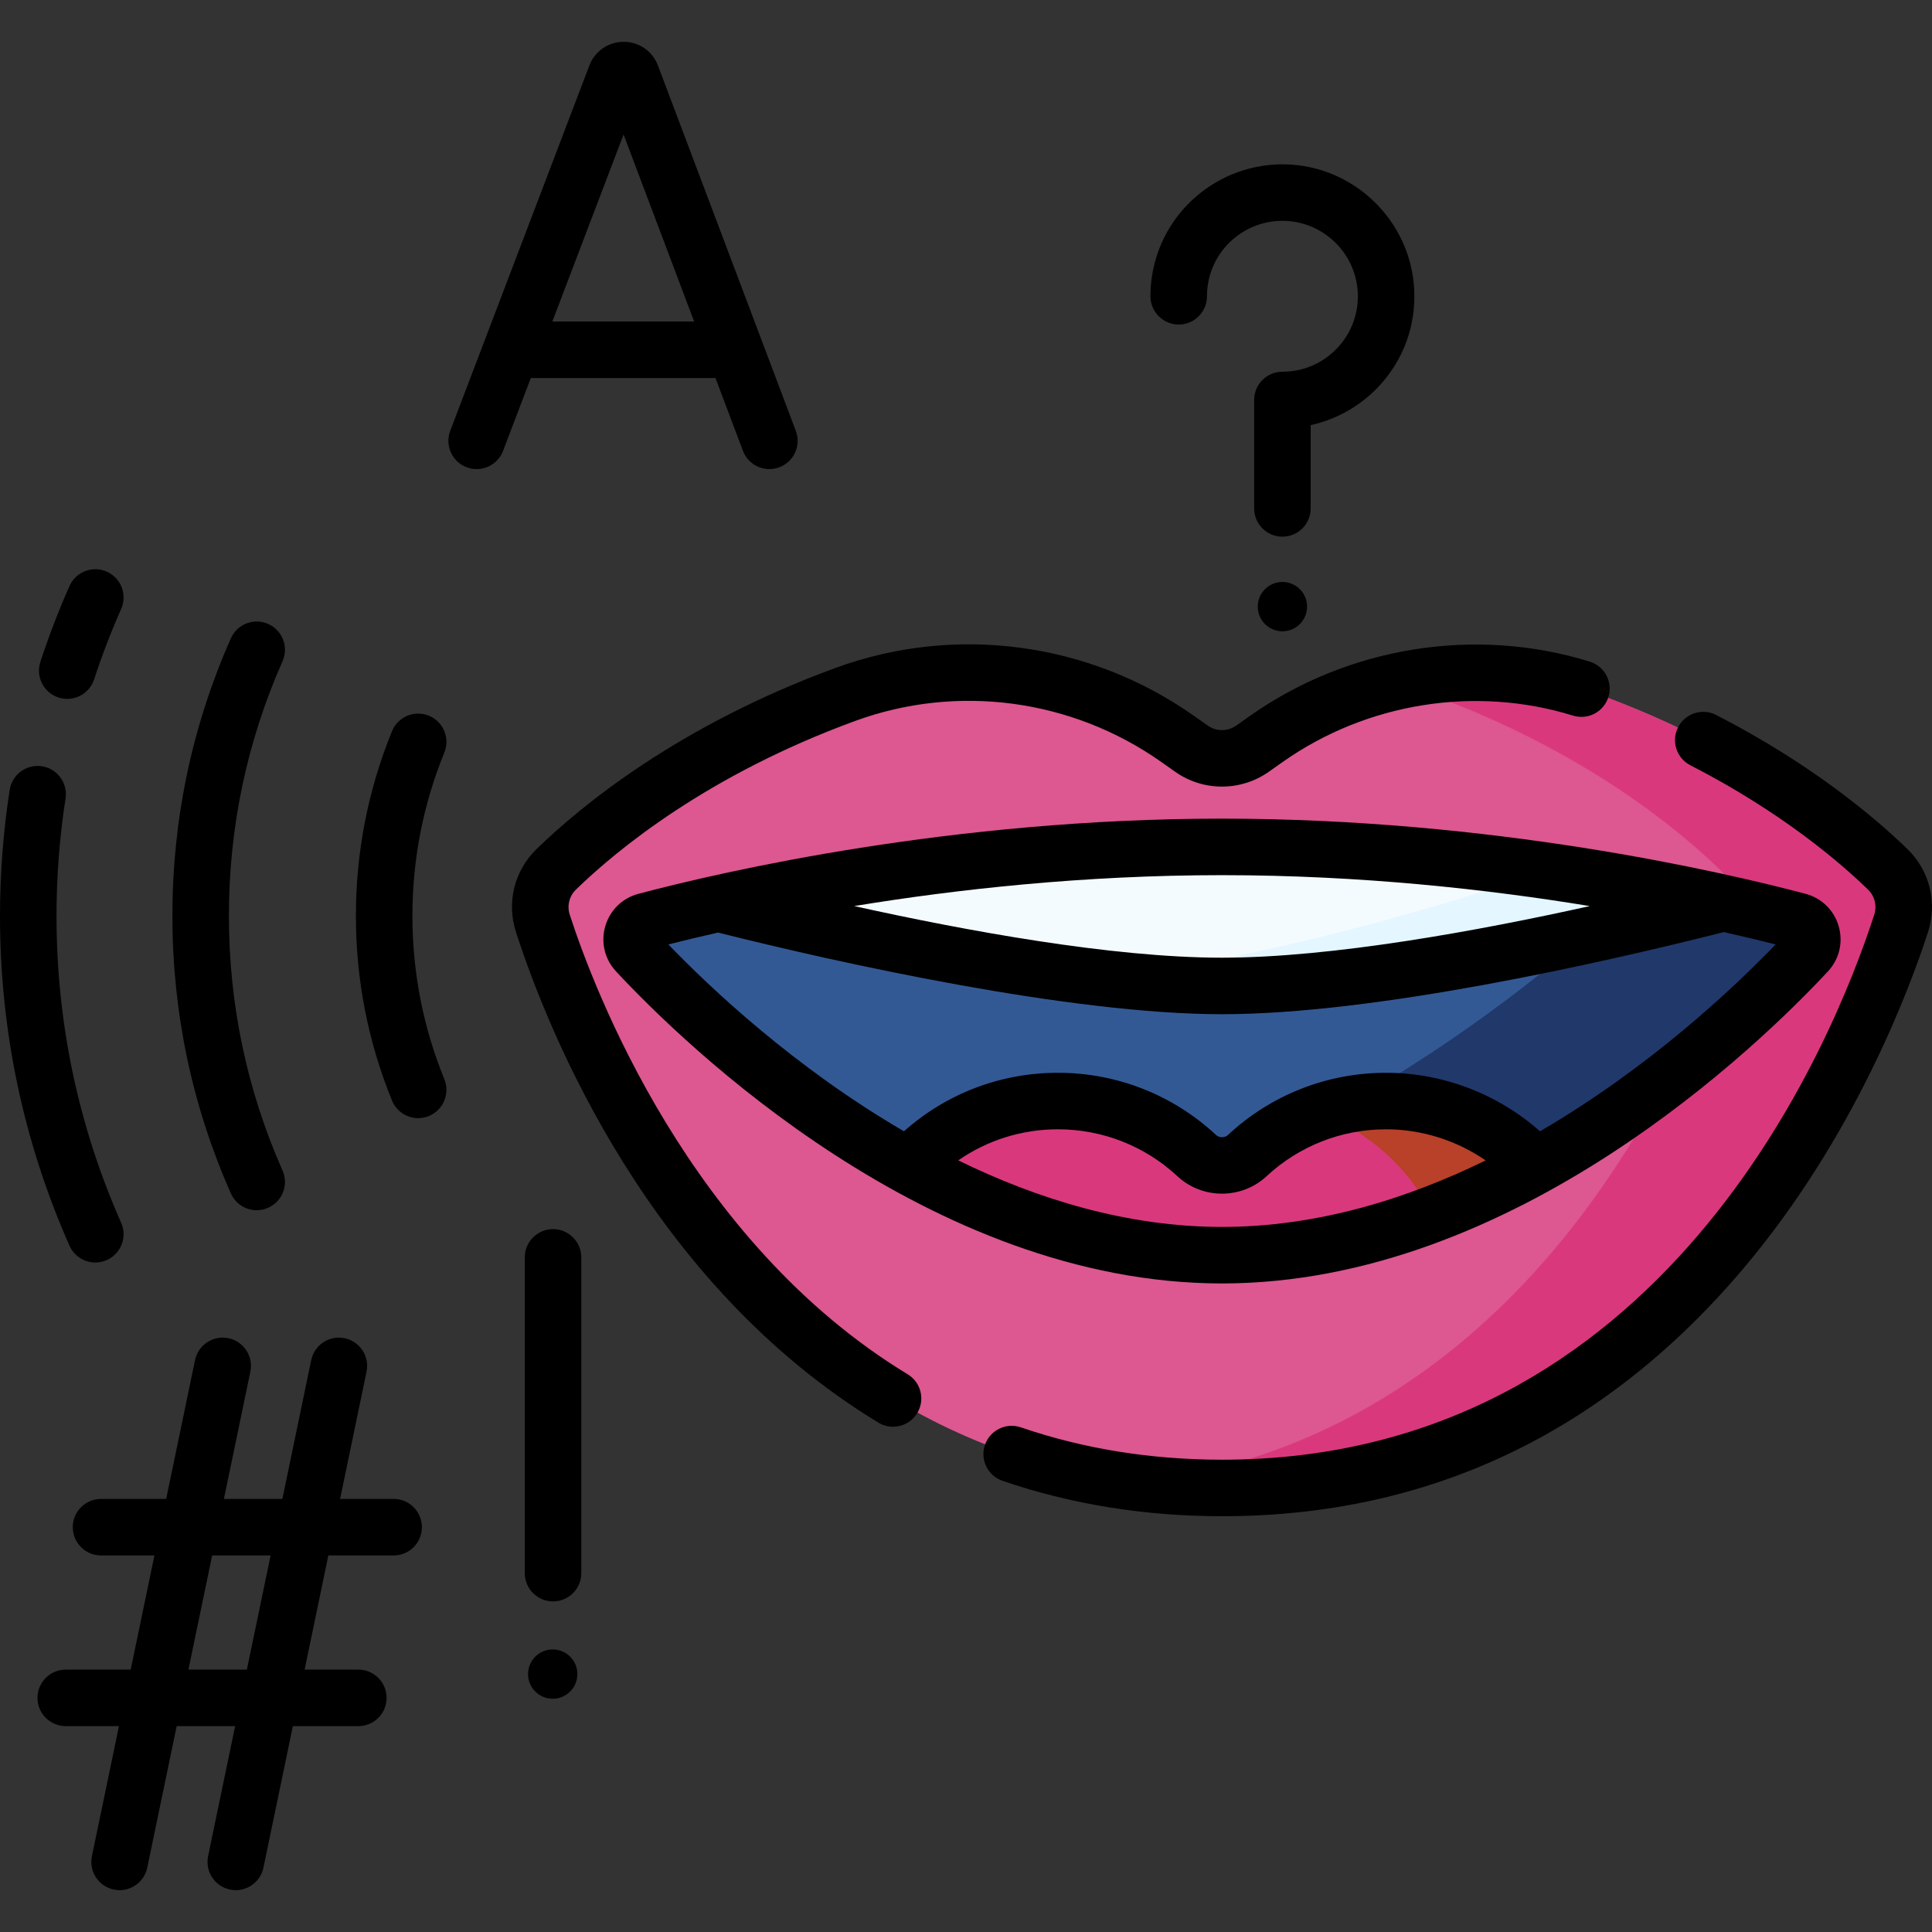 <svg id="Capa_1" enable-background="new 0 0 512 512" height="512" viewBox="0 0 512 512" width="512" xmlns="http://www.w3.org/2000/svg"><rect x="0" y="0" width="512" height="512" fill="#333333" stroke="none"/><g><g><path d="m488.569 241.399c3.932 1.039 5.336 5.894 2.564 8.871-19.728 21.185-87.152 86.622-167.294 86.622s-147.566-65.437-167.294-86.622c-2.772-2.976-1.367-7.831 2.564-8.871 22.521-5.953 87.76-21.214 164.73-21.214s142.21 15.261 164.73 21.214z" fill="#335995"/></g><g><path d="m488.569 241.399c-9.516-2.516-26.659-6.693-49.091-10.678-33.34 31.992-99.167 85.024-176.764 94.137 19.008 7.312 39.607 12.034 61.126 12.034 80.142 0 147.566-65.437 167.294-86.622 2.771-2.977 1.367-7.832-2.565-8.871z" fill="#21386b"/></g><g><path d="m323.84 261.288c61.78 0 166.71-30.825 164.918-31.299-22.546-5.96-87.86-21.238-164.918-21.238s-142.372 15.279-164.918 21.238c-1.792.473 103.138 31.299 164.918 31.299z" fill="#f4fbff"/></g><g><path d="m488.758 229.989c-9.167-2.423-25.403-6.387-46.623-10.237-29.458 10.921-101.135 34.891-148.648 38.586-1.907.148-3.859.27-5.849.367 12.869 1.605 25.219 2.582 36.203 2.582 61.778.001 166.708-30.825 164.917-31.298z" fill="#e4f6ff"/></g><g><path d="m421.313 345.533c-.143-29.707-24.264-53.747-54.005-53.747-14.201 0-27.118 5.483-36.758 14.445-3.785 3.519-9.637 3.519-13.422 0-9.64-8.962-22.557-14.445-36.758-14.445-29.741 0-53.862 24.04-54.005 53.747z" fill="#da387d"/></g><g><g><path d="m367.309 291.786c-6.351 0-12.442 1.104-18.101 3.118 20.844 7.416 35.791 27.265 35.904 50.629h36.202c-.144-29.707-24.265-53.747-54.005-53.747z" fill="#b94029"/></g></g><g><path d="m500.252 230.363c-10.657-10.354-35.747-31.363-76.548-46.312-29.491-10.805-62.427-6.333-88.099 11.761l-3.7 2.608c-4.837 3.41-11.296 3.41-16.133 0l-3.7-2.608c-25.672-18.095-58.608-22.567-88.099-11.761-40.801 14.949-65.891 35.958-76.547 46.312-3.829 3.72-5.206 9.28-3.561 14.359 10.433 32.206 56.903 149.606 179.973 149.606s169.54-117.399 179.973-149.606c1.647-5.079.27-10.639-3.559-14.359zm-21.314 21.967c-18.29 19.64-80.799 80.307-155.099 80.307s-136.809-60.667-155.098-80.307c-2.57-2.759-1.268-7.26 2.378-8.224 20.879-5.519 81.362-19.668 152.721-19.668s131.843 14.149 152.721 19.668c3.645.964 4.947 5.465 2.377 8.224z" fill="#dd5790"/></g><g><g><path d="m500.252 230.363c-10.657-10.355-35.747-31.363-76.548-46.312-17.884-6.553-37.033-7.477-55.062-3.162 3.531.849 7.034 1.897 10.488 3.162 40.801 14.949 65.891 35.958 76.548 46.312 2.668 2.592 4.141 6.077 4.235 9.67 6.927 1.575 12.552 2.99 16.648 4.073 3.645.964 4.947 5.465 2.378 8.224-6.813 7.316-19.764 20.324-37.172 33.769-22.017 42.25-64.795 97.631-140.214 106.889 7.134.876 14.559 1.34 22.287 1.34 123.07 0 169.54-117.399 179.973-149.606 1.645-5.079.268-10.639-3.561-14.359z" fill="#da387d"/></g></g><g><path d="m68.03 320.721c1.013 0 2.041-.207 3.027-.643 3.782-1.673 5.492-6.097 3.818-9.879-9.431-21.311-14.213-44.016-14.213-67.486 0-23.469 4.782-46.174 14.213-67.485 1.674-3.783-.036-8.206-3.818-9.879-3.781-1.671-8.205.035-9.879 3.818-10.281 23.232-15.494 47.976-15.494 73.547s5.213 50.316 15.494 73.548c1.238 2.795 3.979 4.459 6.852 4.459z"/><path d="m25.266 334.578c1.013 0 2.041-.207 3.027-.643 3.782-1.674 5.492-6.097 3.818-9.879-11.368-25.687-17.132-53.055-17.132-81.344 0-10.416.804-20.877 2.39-31.093.635-4.087-2.164-7.914-6.252-8.549-4.084-.633-7.915 2.164-8.549 6.252-1.704 10.974-2.568 22.208-2.568 33.391 0 30.39 6.195 59.797 18.413 87.406 1.238 2.796 3.979 4.459 6.853 4.459z"/><path d="m15.487 184.836c.775.254 1.561.374 2.334.374 3.15 0 6.081-2.003 7.115-5.16 2.07-6.317 4.484-12.602 7.175-18.682 1.674-3.782-.035-8.205-3.817-9.879-3.783-1.671-8.205.035-9.88 3.818-2.892 6.534-5.487 13.29-7.711 20.08-1.289 3.931.853 8.162 4.784 9.449z"/><path d="m113.651 189.665c-3.828-1.558-8.201.275-9.764 4.104-6.351 15.561-9.572 32.028-9.572 48.943s3.22 33.382 9.572 48.944c1.185 2.903 3.983 4.661 6.937 4.661.942 0 1.901-.179 2.827-.557 3.829-1.563 5.667-5.935 4.104-9.764-5.614-13.756-8.461-28.319-8.461-43.284s2.846-29.527 8.461-43.283c1.563-3.829-.275-8.2-4.104-9.764z"/><path d="m169.204 236.866c-4.281 1.131-7.571 4.346-8.8 8.6-1.23 4.254-.162 8.728 2.856 11.969 18.065 19.399 83.035 82.692 160.579 82.692s142.513-63.293 160.579-82.692c0 0 .001 0 .001-.001 3.017-3.24 4.085-7.714 2.855-11.967-1.23-4.255-4.519-7.47-8.8-8.601-22.653-5.988-83.068-19.916-154.635-19.916-71.567-.001-131.982 13.927-154.635 19.916zm252.106 3.254c-29.435 6.528-68.327 13.678-97.471 13.678-29.177 0-68.264-7.212-97.457-13.681 26.936-4.42 60.68-8.19 97.457-8.19 36.784 0 70.533 3.771 97.471 8.193zm-167.365 67.391c7.711-5.347 16.846-8.236 26.425-8.236 11.786 0 23.029 4.418 31.659 12.442 6.621 6.157 16.998 6.156 23.621-.001 8.628-8.023 19.872-12.441 31.658-12.441 9.478 0 18.696 2.939 26.404 8.246-21.05 10.3-44.822 17.626-69.874 17.626-25.058.001-48.838-7.33-69.893-17.636zm154.173-7.705c-11.191-9.914-25.755-15.509-40.809-15.509-15.583 0-30.449 5.842-41.857 16.45-.905.841-2.319.841-3.224 0-11.41-10.608-26.275-16.45-41.857-16.45-15.194 0-29.551 5.486-40.813 15.507-29.03-16.903-51.393-38.053-62.436-49.516 3.699-.94 8.118-2.011 13.157-3.152 32.285 8.117 93.387 21.641 133.561 21.641 40.453 0 100.254-13.48 132.992-21.77 5.282 1.19 9.886 2.306 13.726 3.282-11.044 11.462-33.408 32.614-62.44 49.517z"/><path d="m505.471 224.992c-7.758-7.539-24.659-22.178-50.675-35.519-3.678-1.887-8.194-.434-10.081 3.247-1.887 3.68-.434 8.193 3.247 10.081 24.279 12.451 39.913 25.977 47.071 32.934 1.791 1.74 2.425 4.299 1.654 6.679-10.974 33.881-55.873 144.424-172.848 144.424-18.759 0-36.694-2.885-53.308-8.576-3.914-1.338-8.173.744-9.513 4.658-1.34 3.913.746 8.172 4.658 9.513 18.181 6.226 37.749 9.384 58.163 9.384 54.741 0 101.149-21.993 137.937-65.37 29.493-34.777 44.204-74.117 49.16-89.415 2.544-7.85.449-16.294-5.465-22.04z"/><path d="m240.552 364.206c-57.874-35.132-83.182-102.103-89.561-121.792-.771-2.379-.137-4.939 1.655-6.68 10.843-10.536 34.863-30.348 73.905-44.652 27.114-9.935 57.473-5.88 81.208 10.851l3.699 2.607c7.404 5.22 17.358 5.221 24.762.001l3.701-2.609c22.282-15.705 51.052-20.299 76.954-12.286 3.957 1.224 8.145-.991 9.368-4.941 1.222-3.951-.99-8.145-4.941-9.368-30.308-9.375-63.957-4.01-90.01 14.352l-3.701 2.609c-2.243 1.582-5.259 1.583-7.504-.001l-3.699-2.607c-27.752-19.561-63.264-24.299-94.99-12.672-41.65 15.26-67.492 36.607-79.19 47.973-5.914 5.746-8.008 14.19-5.466 22.038 8.691 26.828 35.446 93.199 96.038 129.98 1.214.737 2.555 1.088 3.879 1.088 2.531 0 5-1.282 6.409-3.604 2.146-3.535 1.02-8.14-2.516-10.287z"/><path d="m189.609 100.187 7.276 19.282c1.461 3.868 5.782 5.822 9.651 4.362 3.87-1.46 5.823-5.781 4.363-9.651l-36.558-96.874c-.026-.068-.053-.137-.081-.206-1.505-3.657-5.03-6.018-8.985-6.018-.003 0-.007 0-.011 0-3.958.004-7.484 2.374-8.983 6.038-.023.056-.045.112-.067.17l-36.894 96.869c-1.472 3.865.468 8.191 4.333 9.664.878.334 1.778.492 2.664.492 3.018 0 5.862-1.837 7-4.826l7.351-19.302zm-24.357-64.543 18.705 49.565h-37.582z"/><path d="m104.316 397.229h-14.188l7.012-33.732c.842-4.05-1.759-8.015-5.808-8.856-4.046-.846-8.015 1.758-8.857 5.808l-7.645 36.781h-15.492l7.012-33.732c.842-4.05-1.759-8.015-5.808-8.856-4.048-.846-8.014 1.758-8.857 5.808l-7.645 36.781h-17.266c-4.136 0-7.489 3.353-7.489 7.489 0 4.137 3.353 7.489 7.489 7.489h14.152l-6.289 30.255h-17.216c-4.136 0-7.489 3.353-7.489 7.489 0 4.137 3.353 7.489 7.489 7.489h14.102l-7.163 34.459c-.842 4.05 1.759 8.015 5.808 8.856 3.947.854 8.033-1.731 8.857-5.808l7.796-37.507h15.491l-7.163 34.459c-.842 4.05 1.759 8.015 5.808 8.856 3.947.854 8.033-1.731 8.857-5.808l7.796-37.507h17.35c4.136 0 7.489-3.353 7.489-7.489 0-4.137-3.353-7.489-7.489-7.489h-14.235l6.289-30.255h17.301c4.136 0 7.489-3.353 7.489-7.489.001-4.139-3.352-7.491-7.488-7.491zm-38.89 45.233h-15.491l6.289-30.255h15.491z"/><ellipse cx="146.465" cy="443.429" rx="6.536" ry="6.536" transform="matrix(.099 -.995 .995 .099 -309.238 545.487)"/><path d="m339.853 154.227c-3.61 0-6.536 2.926-6.536 6.536s2.926 6.536 6.536 6.536 6.536-2.926 6.536-6.536-2.926-6.536-6.536-6.536z"/><path d="m146.561 325.731c-4.136 0-7.489 3.353-7.489 7.489v83.679c0 4.137 3.353 7.489 7.489 7.489s7.489-3.353 7.489-7.489v-83.679c0-4.137-3.353-7.489-7.489-7.489z"/><path d="m312.371 86.006c4.137 0 7.489-3.353 7.489-7.489 0-.94.064-1.882.192-2.798 1.378-9.87 9.855-17.196 19.807-17.196.136 0 .272.002.409.004 10.423.211 19.011 8.519 19.55 18.916.289 5.549-1.653 10.816-5.467 14.833-3.817 4.02-8.966 6.233-14.499 6.233-4.137 0-7.489 3.353-7.489 7.489v28.738c0 4.137 3.353 7.489 7.489 7.489 4.137 0 7.489-3.353 7.489-7.489v-22.069c6.77-1.496 13.041-4.99 17.872-10.078 6.67-7.025 10.065-16.231 9.563-25.922-.945-18.202-15.97-32.747-34.206-33.114-17.697-.319-32.907 12.581-35.353 30.097-.222 1.6-.335 3.237-.335 4.867 0 4.137 3.352 7.489 7.489 7.489z"/></g></g></svg>